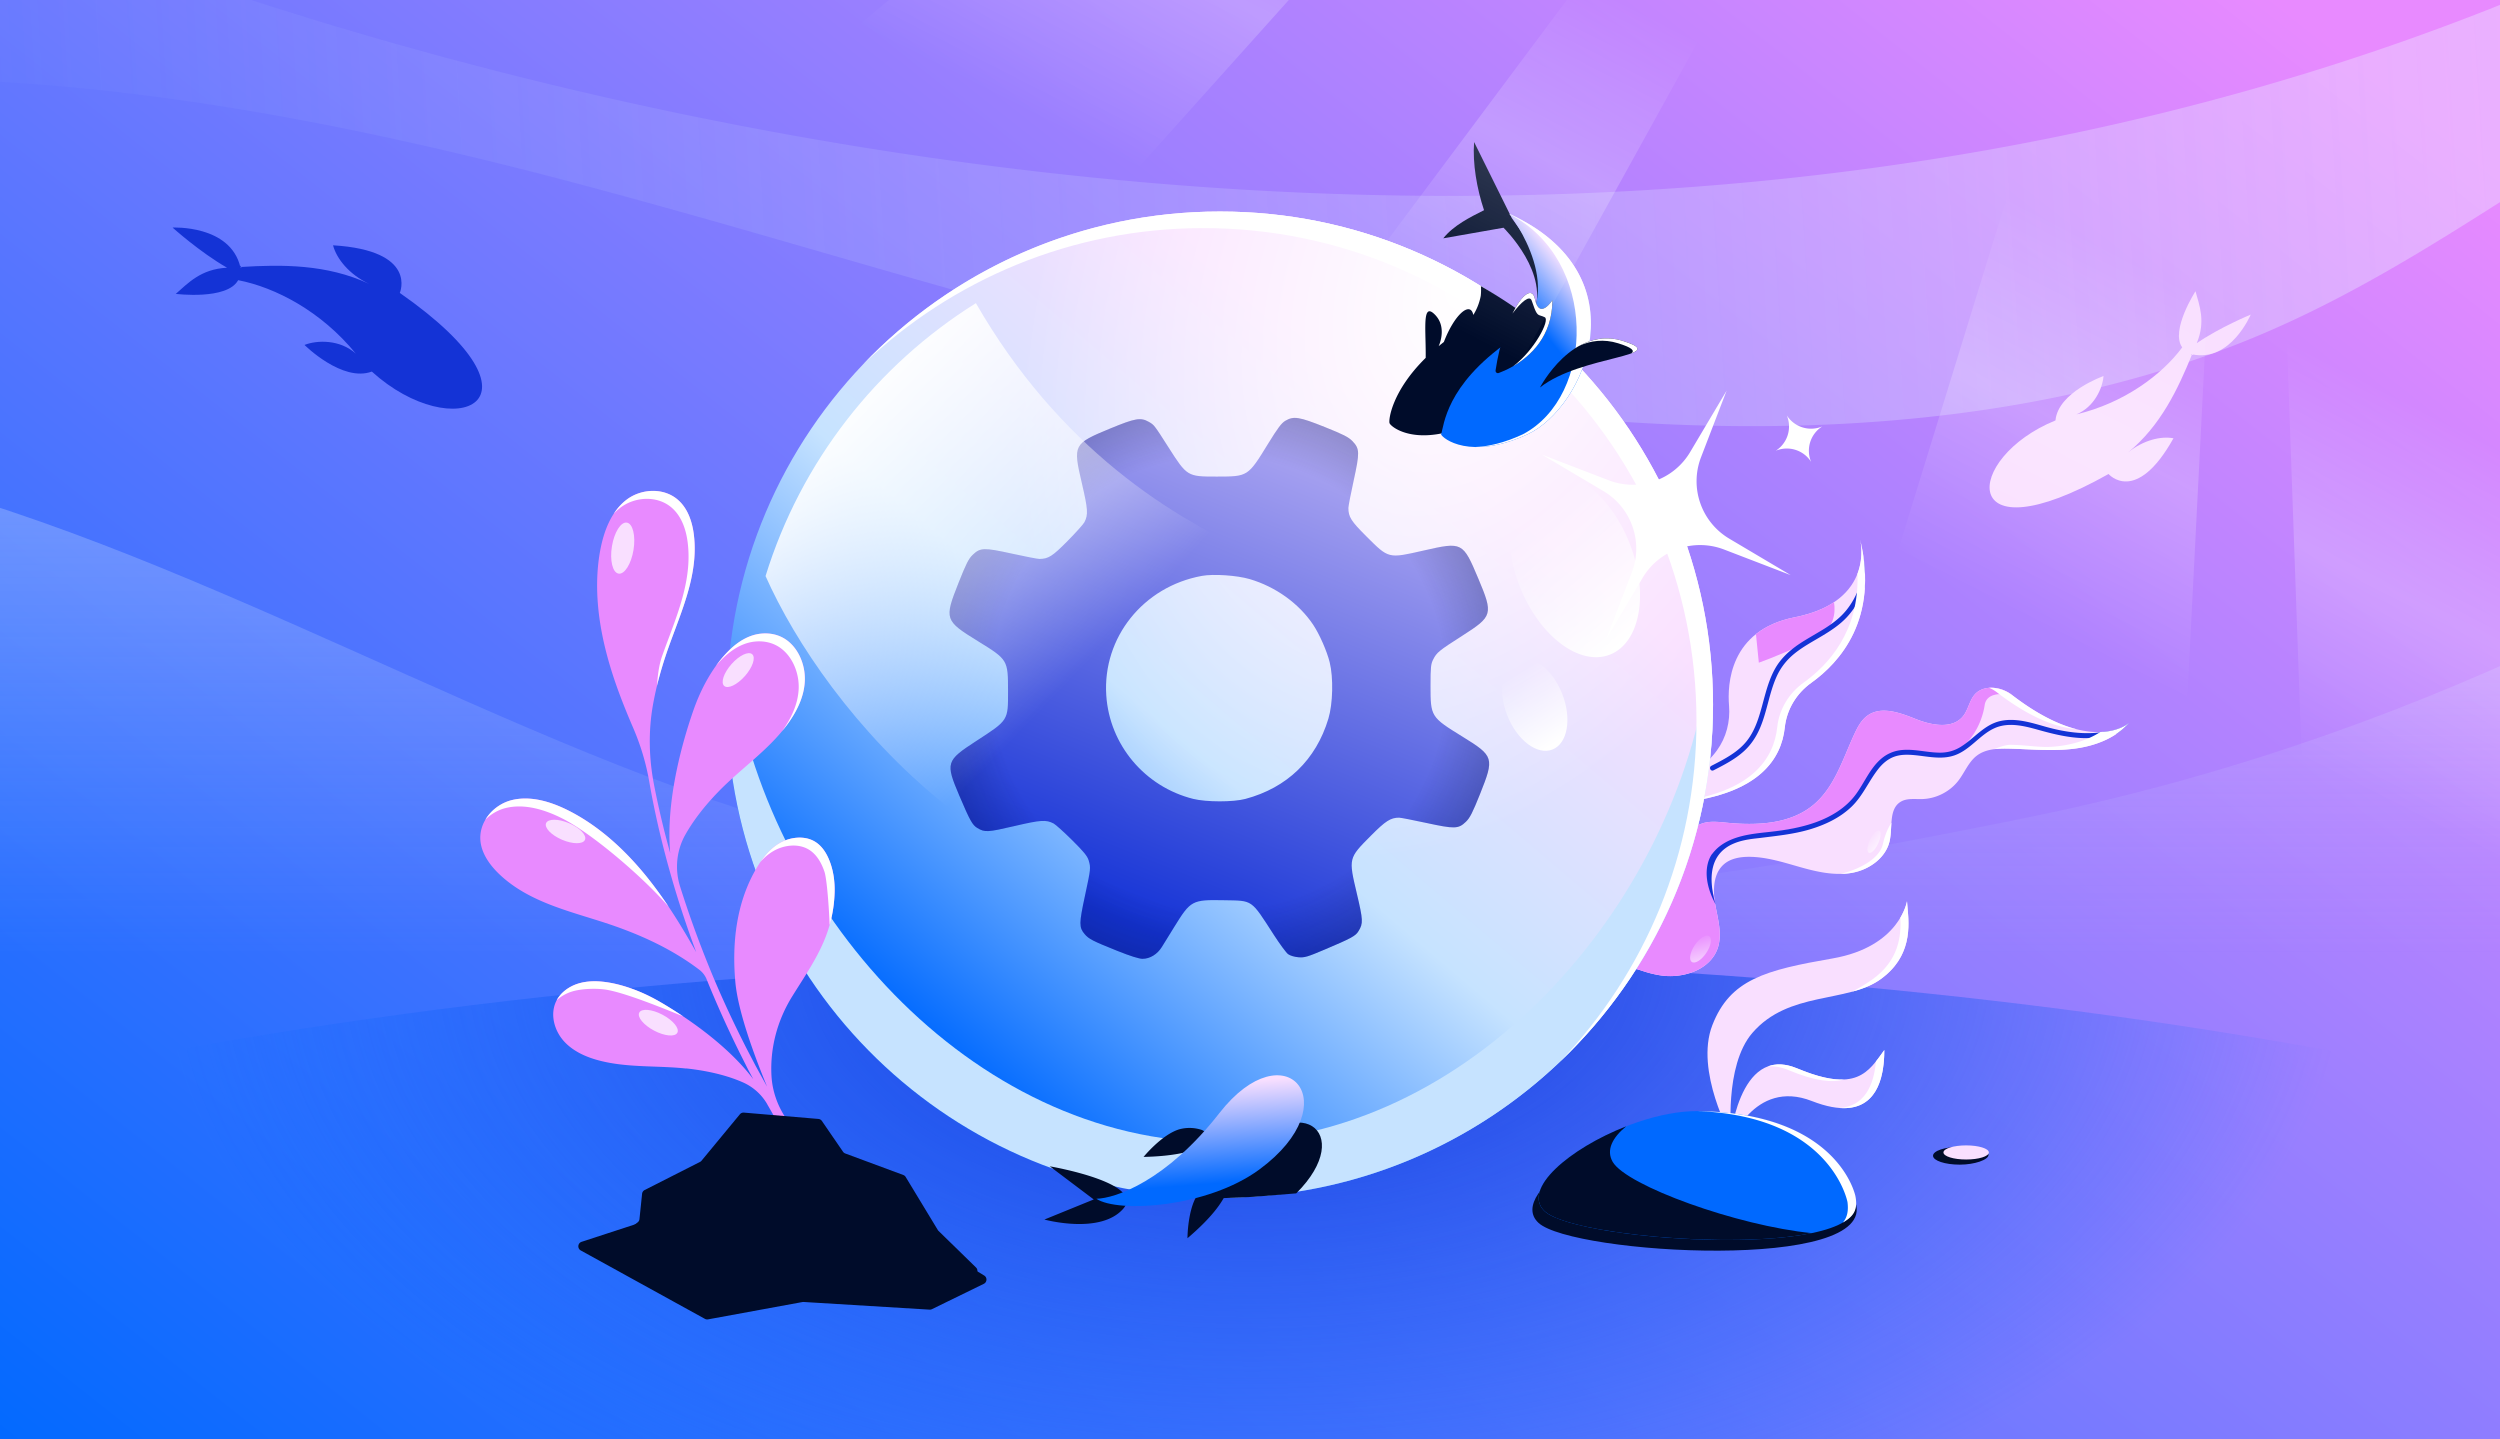<?xml version="1.0" encoding="utf-8"?>
<svg xmlns="http://www.w3.org/2000/svg" fill="none" height="608" width="1056">
  <rect width="100%" height="100%" fill="#333333" stroke="none"/>
  <g clip-path="url(#a)">
    <path d="M0 0h1056v608H0z" fill="url(#b)"/>
    <path d="M1294.34 136.498c-119.68 94.604-266.9 173.743-435.59 208.328-197.418 40.467-346.849 57.428-536.446 0C194.96 306.254 47.83 213.759-84.684 193.521v589.294H1294.34z" fill="url(#c)" opacity=".5"/>
    <path clip-rule="evenodd" d="M1059.2 83.344A9472 9472 0 0 0 1240.58-35H1138.2C613.743 229.926 10.662-35 10.662-35H-125v72.9c122.619-14.856 247.994 7.78 365.049 38.63 36.25 9.555 72.162 19.923 108.069 30.29 80.039 23.109 160.051 46.21 243.717 60.267 121.199 20.363 254.635 20.006 362.577-25.527 38-16.035 71.618-37.106 104.788-58.216" fill="url(#d)" fill-rule="evenodd" opacity=".4"/>
    <ellipse cx="528.5" cy="713.5" fill="url(#e)" rx="938.5" ry="308.5"/>
    <path d="M785.76 228.063s6.623 25.892-27.717 32.688c-27.573 5.458-28.434 28.459-27.696 37.321.556 6.699-1.16 13.431-5.096 18.868-9.424 13.036-27.873 18.371-35.661 21.417-3.19 1.252-6.372 2.549-8.894 4.867-5.102 4.686-14.946 14.903-8.482 28.578 13.35 28.253-5.204 46.036-5.204 46.036l4.413 5.047s27.859-24.578 14.975-51.437 24.139-32.531 24.139-32.531c32.654-3.744 41.955-18.432 43.361-31.652.807-7.596 4.977-14.408 11.187-18.852 12.237-8.748 28.529-27.128 20.681-60.355z" fill="#F9DFFF"/>
    <path d="m741.717 267.846 1.214 12.077c4.715-1.695 16.342-6.285 25.13-11.081 6.547-3.573 7.386-9.798 6.625-14.473-4.038 2.691-9.439 4.957-16.642 6.383-7.048 1.394-12.35 3.936-16.327 7.094" fill="#E88AFF"/>
    <path d="M758.528 273.049c-3.501 2.513-6.573 5.565-8.698 9.338-3.698 6.583-4.749 14.168-7.16 21.233-1.177 3.462-2.72 6.806-5.049 9.647-3.051 3.727-7.284 6.289-11.49 8.532-1.075.575-2.16 1.126-3.246 1.689-1.209.619-.293 2.516.916 1.896 4.424-2.261 8.929-4.582 12.659-7.916 3.13-2.787 5.391-6.23 7.015-10.064 2.972-7.006 3.846-14.711 6.982-21.658 1.696-3.752 4.189-6.93 7.372-9.54 3.607-2.951 7.739-5.151 11.721-7.534 3.835-2.295 7.628-4.778 10.673-8.092a34 34 0 0 0 6.168-9.578 35 35 0 0 0 1.351-3.716c.159-3.833-.038-7.946-.683-12.338a33.2 33.2 0 0 1-1.865 13.335 32.3 32.3 0 0 1-5.327 9.504c-2.621 3.229-5.976 5.735-9.489 7.922-3.948 2.456-8.084 4.617-11.87 7.328z" fill="#1433D6"/>
    <path d="M784.592 242.359c2.899-7.525 1.167-14.296 1.167-14.296l.006-.005c7.848 33.228-8.444 51.608-20.681 60.356-6.21 4.444-10.38 11.255-11.187 18.852-1.406 13.219-10.707 27.908-43.361 31.652 0 0-37.023 5.672-24.139 32.53 12.884 26.859-14.975 51.437-14.975 51.437l-1.509-1.726c5.824-5.883 24.229-27.032 13.296-49.823-12.884-26.859 24.139-32.531 24.139-32.531 32.654-3.744 41.955-18.433 43.361-31.652.807-7.596 4.977-14.408 11.187-18.852 10.339-7.391 23.571-21.656 22.696-45.942" fill="#fff"/>
    <path d="M647.507 402.782c8.009-5.191 18.644-3.631 27.581-.281 8.937 3.351 17.431 8.319 26.893 9.576 9.462 1.258 20.645-2.651 23.633-11.717 1.918-5.842.015-12.146-1.074-18.201-1.09-6.055-.941-13.222 3.76-17.189 2.77-2.334 6.589-3.024 10.214-3.047 7.422-.046 14.615 2.292 21.762 4.312 7.14 2.022 14.622 3.749 21.936 2.459 7.307-1.286 14.427-6.322 16.001-13.575 1.253-5.772-.443-13.321 4.588-16.425 2.673-1.647 6.082-1.069 9.225-1.171 5.857-.189 11.571-3.1 15.16-7.732 2.696-3.476 4.292-7.889 7.781-10.568 3.793-2.914 8.951-3.119 13.73-3 8.927.222 17.895 1.133 26.766.111s17.884-4.256 23.799-10.945c0 0-15.663 14.143-49.478-11.879-4.189-3.225-10.917-4.341-14.922-.887-2.882 2.492-3.258 6.868-5.632 9.853-4.455 5.596-13.27 3.936-19.909 1.283-6.64-2.653-14.613-5.658-20.445-1.528-2.552 1.809-4.117 4.686-5.445 7.525-4.99 10.638-8.416 22.72-17.455 30.227-9.866 8.204-23.932 8.8-36.7 7.52-3.616-.357-7.395-.822-10.776.515-6.318 2.499-8.755 10.099-9.63 16.83-.883 6.733-1.235 14.145-5.809 19.168-3.701 4.055-9.461 5.606-14.948 5.87-5.488.264-10.982-.562-16.465-.343a43.8 43.8 0 0 0-18.543 4.965l-7.206 4.95 1.629 3.314z" fill="#F9DFFF"/>
    <path d="m647.525 402.77-.02.012.021-.01zm76.586-23.712a37 37 0 0 0 .426 3.101c.186 1.03.394 2.066.604 3.107 1.022 5.078 2.063 10.245.471 15.094-2.988 9.067-14.171 12.975-23.633 11.718-6.579-.874-12.691-3.543-18.808-6.214-2.681-1.171-5.362-2.341-8.085-3.362-8.93-3.348-19.555-4.908-27.561.268l-1.628-3.312 7.205-4.95a43.8 43.8 0 0 1 18.544-4.964c2.684-.108 5.371.035 8.058.178 2.802.15 5.605.299 8.406.164 5.488-.264 11.248-1.814 14.949-5.87 4.028-4.422 4.782-10.698 5.507-16.732q.145-1.228.301-2.436c.876-6.73 3.313-14.33 9.631-16.829 3.214-1.272 6.79-.914 10.242-.569l.534.053c12.768 1.28 26.834.684 36.7-7.519 7.018-5.829 10.652-14.416 14.262-22.943 1.04-2.456 2.077-4.907 3.193-7.285 1.328-2.838 2.893-5.716 5.445-7.525 5.832-4.13 13.805-1.125 20.444 1.528 6.64 2.653 15.455 4.313 19.91-1.282 1.043-1.312 1.7-2.891 2.354-4.462.834-2.005 1.662-3.994 3.277-5.392 4.006-3.453 10.734-2.338 14.923.887l.374.287c-5.293-1.249-11.085-.904-11.836 4.059-1.627 10.762-9.44 21.297-18.529 21.016-1.805-.055-3.739-.282-5.737-.516-8.061-.946-17.17-2.014-23.101 7.533l-.597.961c-7.055 11.372-11.692 18.845-26.461 22.031-3.119.673-6.613 1.249-10.213 1.842-13.925 2.293-29.443 4.85-31.014 14.31-.751 4.52.067 9.522 1.443 14.025" fill="#E88AFF"/>
    <path d="M723.172 360.731c-.817 1.084-5.449 8.208 1.429 21.156-7.336-26.434 12.186-27.097 18.853-27.931 7.034-.888 14.028-1.559 20.857-3.575 6.499-1.922 12.848-4.88 17.78-9.626 4.736-4.556 7.179-10.631 11.158-15.754 1.832-2.368 4.125-4.409 6.996-5.41 2.645-.924 5.509-.88 8.258-.635 5.62.507 11.434 2.021 16.96.15 6.652-2.254 10.663-8.613 16.943-11.486 5.915-2.71 12.623-.996 18.573.672 6.498 1.827 12.99 3.416 19.787 3.508 4.554.058 9.2-.492 13.514-1.998 1.821-1.262 3.503-2.72 4.981-4.403 0 0-3.513 3.169-10.801 3.746-8.062 1.384-16.841-.029-24.515-2.199-6.049-1.714-12.525-3.773-18.856-2.411-6.972 1.497-11.131 7.4-16.925 10.964-2.622 1.613-5.475 2.409-8.549 2.426-2.888.011-5.753-.451-8.608-.806-2.811-.352-5.66-.607-8.479-.212a15.4 15.4 0 0 0-7.805 3.503c-4.849 4.082-7.19 10.26-10.908 15.255-4.15 5.573-10.202 9.239-16.642 11.593-6.657 2.436-13.716 3.497-20.728 4.255-6.793.734-14.175 1.554-19.824 5.781-1.312.978-2.447 2.159-3.429 3.461z" fill="#1433D6"/>
    <path d="M840.207 290.538a14.4 14.4 0 0 1 3.243 1.867c14.413 11.091 25.529 14.885 33.539 15.588-7.225-1.849-16.265-6.064-27.205-14.483-2.626-2.023-6.251-3.215-9.577-2.972m46.953 18.671c-5.298 3.434-11.701 5.29-18.031 6.02-4.43.51-7.481.24-11.261-.093-2.352-.208-4.987-.441-8.411-.526-1.846-.046-4.445.693-7.045 1.835 2.072-.264 4.214-.274 6.285-.222 2.345.058 4.693.164 7.041.27 6.591.297 13.184.595 19.725-.159 8.871-1.022 17.884-4.256 23.799-10.945 0 0-3.93 3.548-12.102 3.82m-88.22 38.271c-1.777 2.822-2.924 5.951-3.575 8.952-1.441 6.636-10.753 11.02-17.923 12.703a30 30 0 0 0 4.77-.441c7.307-1.286 14.427-6.322 16.002-13.575.38-1.755.489-3.674.596-5.583.039-.69.078-1.378.13-2.056" fill="#fff"/>
    <path d="M789.399 360.228c.951.445 2.702-1.292 3.912-3.88s1.419-5.045.469-5.489c-.951-.445-2.702 1.293-3.912 3.88s-1.419 5.045-.469 5.489" fill="url(#f)"/>
    <path d="M714.64 406.342c1.346.903 4.072-.805 6.088-3.814s2.56-6.179 1.213-7.082-4.072.806-6.088 3.815-2.56 6.179-1.213 7.081" fill="url(#g)"/>
    <path d="M515.311 505.911c115.029 0 208.279-93.251 208.279-208.281S630.34 89.35 515.311 89.35c-115.03 0-208.28 93.25-208.28 208.28s93.25 208.281 208.28 208.281" fill="url(#h)"/>
    <path d="M515.311 505.911c115.029 0 208.279-93.251 208.279-208.281S630.34 89.35 515.311 89.35c-115.03 0-208.28 93.25-208.28 208.28s93.25 208.281 208.28 208.281" fill="url(#i)"/>
    <path d="M307.176 304.336c3.567 111.953 95.327 201.573 208.136 201.573s204.569-89.62 208.137-201.573c-.214-7.849-.714-15.555-1.713-23.119-13.628 101.822-100.893 201.269-206.424 201.269S322.588 383.039 308.96 281.217c-.999 7.564-1.57 15.341-1.784 23.119" fill="#C6E3FF"/>
    <path d="M364.578 153.895c37.379-35.653 88-57.545 143.734-57.545 115.03 0 208.279 93.25 208.279 208.281 0 55.734-21.891 106.356-57.545 143.735 39.767-37.931 64.545-91.44 64.545-150.735 0-115.031-93.249-208.28-208.279-208.28-59.295 0-112.803 24.777-150.734 64.544" fill="#fff"/>
    <path d="M680.063 276.508c12.843-5.066 16.554-26.115 8.277-47.022-8.206-20.978-25.331-33.821-38.103-28.755s-16.554 26.115-8.277 47.022c8.206 20.977 25.331 33.821 38.103 28.755" fill="url(#j)"/>
    <path clip-rule="evenodd" d="M542.961 177.718c-1.645.955-3.218 3.046-7.364 9.785-8.499 13.817-8.447 13.784-21.548 13.802-12.53.017-12.61-.032-20.514-12.408-6.037-9.453-6.001-9.406-8.318-10.726-3.402-1.939-5.671-1.542-16.33 2.86-15.479 6.393-15.693 6.802-11.948 22.91 2.619 11.26 2.765 13.448 1.114 16.647-.423.821-3.618 4.379-7.1 7.908-6.393 6.478-8.132 7.585-11.926 7.593-.758.001-5.958-1.003-11.556-2.232-11.865-2.605-13.409-2.558-16.601.504-1.714 1.645-2.79 3.774-5.969 11.811-6.099 15.418-5.922 15.947 8.239 24.695 12.562 7.76 12.638 7.886 12.656 20.892.017 12.718.259 12.337-13.544 21.315-12.646 8.226-12.927 9.138-7.054 22.955 4.508 10.605 5.544 12.466 7.646 13.729 3.126 1.879 4.285 1.819 15.581-.809 11.241-2.615 13.418-2.76 16.618-1.102.822.426 4.334 3.586 7.805 7.022 4.865 4.816 6.466 6.769 6.986 8.52.95 3.206.925 3.449-1.582 15.161-2.466 11.519-2.48 13.174-.132 15.97 1.765 2.103 3.414 2.951 13.888 7.142 5.449 2.181 9.125 3.338 10.601 3.338 3.107 0 6.241-1.906 8.12-4.938l5.317-8.586c6.913-11.165 7.481-11.468 21.001-11.215 12.32.231 11.217-.536 21.02 14.62 2.519 3.896 5.229 7.563 6.02 8.15.831.616 2.665 1.169 4.338 1.308 2.596.216 3.753-.121 11.054-3.214 11.419-4.837 13.117-5.763 14.373-7.835 1.994-3.291 1.937-4.546-.728-15.895-3.513-14.965-3.545-14.835 5.952-24.397 6.201-6.244 8.341-7.613 11.899-7.613.651 0 5.827 1.003 11.503 2.229 12.017 2.596 13.546 2.55 16.717-.498 1.695-1.63 2.815-3.829 5.969-11.719 6.109-15.282 5.885-16.021-7.385-24.22-13.436-8.303-13.518-8.434-13.518-21.547 0-7.783.135-9.137 1.102-11.036 1.53-3.005 2.387-3.706 12.27-10.032 12.94-8.284 13.158-9.064 6.795-24.19-6.5-15.448-6.699-15.55-23.023-11.845-15.134 3.435-14.714 3.54-24.335-6.058-6.387-6.371-7.497-8.132-7.505-11.905-.001-.759 1.001-5.97 2.227-11.581 2.599-11.891 2.552-13.44-.503-16.632-1.631-1.704-3.806-2.813-11.731-5.983-10.823-4.328-13.086-4.69-16.597-2.65m-35.274 65.538c-24.781 4.519-42.001 26.035-40.395 50.474 1.373 20.89 16.247 38.598 36.727 43.722 5.511 1.379 16.899 1.386 22.031.014 17.61-4.709 29.814-16.5 35.053-33.868 1.918-6.361 2.169-17.374.543-23.899-1.172-4.703-4.338-11.887-6.975-15.827-5.996-8.958-15.844-16.034-26.805-19.26-5.357-1.577-15.303-2.245-20.179-1.356" fill="url(#k)" fill-rule="evenodd"/>
    <path clip-rule="evenodd" d="M542.961 177.718c-1.645.955-3.218 3.046-7.364 9.785-8.499 13.817-8.447 13.784-21.548 13.802-12.53.017-12.61-.032-20.514-12.408-6.037-9.453-6.001-9.406-8.318-10.726-3.402-1.939-5.671-1.542-16.33 2.86-15.479 6.393-15.693 6.802-11.948 22.91 2.619 11.26 2.765 13.448 1.114 16.647-.423.821-3.618 4.379-7.1 7.908-6.393 6.478-8.132 7.585-11.926 7.593-.758.001-5.958-1.003-11.556-2.232-11.865-2.605-13.409-2.558-16.601.504-1.714 1.645-2.79 3.774-5.969 11.811-6.099 15.418-5.922 15.947 8.239 24.695 12.562 7.76 12.638 7.886 12.656 20.892.017 12.718.259 12.337-13.544 21.315-12.646 8.226-12.927 9.138-7.054 22.955 4.508 10.605 5.544 12.466 7.646 13.729 3.126 1.879 4.285 1.819 15.581-.809 11.241-2.615 13.418-2.76 16.618-1.102.822.426 4.334 3.586 7.805 7.022 4.865 4.816 6.466 6.769 6.986 8.52.95 3.206.925 3.449-1.582 15.161-2.466 11.519-2.48 13.174-.132 15.97 1.765 2.103 3.414 2.951 13.888 7.142 5.449 2.181 9.125 3.338 10.601 3.338 3.107 0 6.241-1.906 8.12-4.938l5.317-8.586c6.913-11.165 7.481-11.468 21.001-11.215 12.32.231 11.217-.536 21.02 14.62 2.519 3.896 5.229 7.563 6.02 8.15.831.616 2.665 1.169 4.338 1.308 2.596.216 3.753-.121 11.054-3.214 11.419-4.837 13.117-5.763 14.373-7.835 1.994-3.291 1.937-4.546-.728-15.895-3.513-14.965-3.545-14.835 5.952-24.397 6.201-6.244 8.341-7.613 11.899-7.613.651 0 5.827 1.003 11.503 2.229 12.017 2.596 13.546 2.55 16.717-.498 1.695-1.63 2.815-3.829 5.969-11.719 6.109-15.282 5.885-16.021-7.385-24.22-13.436-8.303-13.518-8.434-13.518-21.547 0-7.783.135-9.137 1.102-11.036 1.53-3.005 2.387-3.706 12.27-10.032 12.94-8.284 13.158-9.064 6.795-24.19-6.5-15.448-6.699-15.55-23.023-11.845-15.134 3.435-14.714 3.54-24.335-6.058-6.387-6.371-7.497-8.132-7.505-11.905-.001-.759 1.001-5.97 2.227-11.581 2.599-11.891 2.552-13.44-.503-16.632-1.631-1.704-3.806-2.813-11.731-5.983-10.823-4.328-13.086-4.69-16.597-2.65m-35.274 65.538c-24.781 4.519-42.001 26.035-40.395 50.474 1.373 20.89 16.247 38.598 36.727 43.722 5.511 1.379 16.899 1.386 22.031.014 17.61-4.709 29.814-16.5 35.053-33.868 1.918-6.361 2.169-17.374.543-23.899-1.172-4.703-4.338-11.887-6.975-15.827-5.996-8.958-15.844-16.034-26.805-19.26-5.357-1.577-15.303-2.245-20.179-1.356" fill="url(#l)" fill-rule="evenodd"/>
    <path d="M655.73 316.609c6.421-2.497 8.277-13.058 4.138-23.547s-12.629-16.91-19.051-14.413-8.277 13.058-4.139 23.547c4.139 10.488 12.63 16.91 19.052 14.413" fill="url(#m)"/>
    <path d="M412.273 128.021c-42.027 26.259-73.993 67.001-88.906 115.308 24.76 55.655 101.107 151.625 228.9 151.625l52.159-142.35s-122.727-3.567-192.224-124.583z" fill="url(#n)"/>
    <path d="M289.83 451.353c-11.76-1.272-23.809-.335-35.329-3.041-5.983-1.396-11.963-3.823-16.144-8.329s-6.125-11.459-3.451-17.005c1.794-3.684 5.391-6.284 9.29-7.502s8.123-1.176 12.164-.575c3.694.546 7.307 1.561 10.823 2.834 4.183 1.51 8.183 3.461 12.021 5.706 8.94 5.239 27.609 17.276 38.983 32.398l-2.146-3.992-3.771-7.505c-4.956-10.044-9.553-20.225-13.754-30.598a9.6 9.6 0 0 0-3.183-4.162c-11.884-9.014-25.613-15.149-39.534-19.716-15.678-5.132-32.594-8.91-44.87-20.584-3.893-3.72-7.321-8.436-7.952-13.712-1.006-8.371 5.549-15.755 13.329-17.635 7.779-1.881 16.24.619 23.738 4.397 13.543 6.817 25.069 17.67 34.586 29.849 7.351 9.389 13.585 19.606 19.445 30.011a449 449 0 0 1-6.881-19.9 424 424 0 0 1-8.879-32.114c-1.517-6.576-2.889-13.154-4.035-19.798-1.356-7.923-3.686-15.668-6.885-23.062-4.211-9.773-8.064-19.683-10.821-29.889-4.036-14.837-5.763-30.409-3.014-45.099 1.532-8.117 4.669-16.241 10.939-21.128s16.247-5.493 22.384.404c3.893 3.72 5.625 9.25 6.237 14.554 1.95 16.657-5.356 32.11-10.772 47.409-2.796 7.893-5.11 16.058-6.577 24.402-1.91 10.895-1.661 22.064.378 32.929 1.202 6.298 2.616 12.581 4.147 18.843a428 428 0 0 0 2.801 10.582c-2.05-22.701 5.672-48.44 9.692-59.984 1.644-4.758 3.678-9.349 6.148-13.659 2.092-3.619 4.46-7.048 7.251-10.124 3.051-3.363 6.63-6.319 10.872-7.887s9.245-1.598 13.459.602c6.335 3.32 9.741 11.18 9.44 18.304-.304 7.101-3.686 13.496-7.787 18.968-7.924 10.51-18.951 17.947-28.145 27.276-7.009 7.131-11.569 13.502-14.52 18.716-3.765 6.657-4.537 14.61-2.242 21.906a405 405 0 0 0 2.313 7.125c3.505 10.501 7.415 20.856 11.688 31.097 4.292 10.213 9.011 20.276 14.057 30.159l3.842 7.372 4.02 7.291c.26.504.544 1.003.827 1.503-5.392-13.079-12.333-31.866-13.412-44.297-1.462-16.483.42-33.675 9.127-48.282 2.404-4.011 5.426-7.92 9.701-10.357 4.274-2.436 10.037-3.157 14.35-.807 3.726 2.025 5.808 5.933 7.04 9.518 1.329 3.854 1.805 7.888 1.726 11.905a56.2 56.2 0 0 1-3.742 18.946c-3.341 8.712-8.79 16.636-13.812 24.673-.057.082-.09.16-.147.243-6.568 10.453-9.626 22.276-8.965 33.994.358 6.141 2.375 12.05 5.694 17.217l.013.069 4.454 7.045c1.483 2.34 3.051 4.617 4.58 6.949l2.312 3.458c.762 1.155 1.59 2.273 2.395 3.396l4.814 6.786c13.123 17.869 25.203 35.256 18.553 30.894 0 0-17.511-13.83-28.646-14.306-1.326-.045-2.547-.037-3.654.07-9.035.912-17.978 2.982-27.137 2.431-4.748-.28-9.696-1.386-13.666-4.349-3.974-2.987-6.704-8.214-5.699-12.927.671-3.143 2.889-5.682 5.609-7.187s5.882-2.036 9.055-2.114c2.886-.074 5.793.233 8.665.737 3.421.619 6.789 1.608 10.084 2.849 6.695 2.536 19.814 8.088 30.593 16.298a361 361 0 0 1-7.243-9.84l-4.77-6.938c-.786-1.15-1.618-2.292-2.362-3.474l-2.277-3.537c-1.511-2.359-3.064-4.686-4.532-7.077l-4.359-7.182c-1.492-2.386-2.807-4.853-4.233-7.276l-.009-.046a22.2 22.2 0 0 0-10.119-9.194c-5.196-2.331-12.975-4.764-24.148-5.976z" fill="#E88AFF"/>
    <path d="M235.125 422.549c1.857-3.457 5.324-5.902 9.07-7.072 3.899-1.218 8.123-1.177 12.164-.575 3.694.545 7.307 1.56 10.823 2.833 4.183 1.511 8.183 3.462 12.021 5.706a185 185 0 0 1 9.396 5.899c-8.155-3.332-24.818-10.141-32.853-11.338-4.041-.601-10.249-.389-14.148.828-2.385.745-4.658 2.007-6.473 3.719m100.303 78.21c-9.097-1.862-22.44-4.282-24.805-4.71-2.872-.504-5.78-.811-8.666-.737-3.173.078-6.335.609-9.055 2.114-.791.438-1.539.963-2.22 1.565 1.037-2.096 2.787-3.795 4.817-4.918 2.72-1.505 5.882-2.037 9.055-2.115 2.886-.073 5.793.233 8.666.737 3.42.62 6.788 1.608 10.083 2.85a151 151 0 0 1 12.125 5.214m15.007-110.054c-.233-6.641-1.119-19.41-2.215-22.587-1.232-3.584-3.314-7.492-7.04-9.518-4.312-2.349-10.076-1.628-14.35.808-2.154 1.228-3.99 2.83-5.589 4.631 2.142-3.137 4.762-6.033 8.186-7.984 4.274-2.437 10.038-3.157 14.35-.808 3.726 2.025 5.808 5.933 7.04 9.518 1.329 3.854 1.805 7.889 1.726 11.905a56 56 0 0 1-2.108 14.035m-20.116-81.822c3.759-5.243 6.757-11.286 7.042-17.952.301-7.125-3.104-14.984-9.44-18.304-4.213-2.2-9.216-2.17-13.458-.602s-7.822 4.524-10.873 7.887a48 48 0 0 0-1.186 1.358 52 52 0 0 1 3.783-4.711c3.051-3.363 6.631-6.32 10.872-7.887 4.242-1.568 9.246-1.598 13.459.601 6.336 3.321 9.741 11.18 9.44 18.304-.304 7.102-3.686 13.496-7.787 18.969q-.9 1.193-1.852 2.337m-52.803-19.233c1.325-5.463 2.972-10.831 4.831-16.08.86-2.429 1.767-4.861 2.677-7.302 4.825-12.934 9.735-26.094 8.095-40.108-.612-5.303-2.344-10.833-6.237-14.553-6.137-5.897-16.114-5.292-22.384-.404-2.08 1.621-3.815 3.598-5.261 5.813a22 22 0 0 1 2.664-2.46c6.27-4.887 16.247-5.493 22.384.404 3.893 3.72 5.625 9.25 6.237 14.554 1.64 14.013-3.269 27.174-8.094 40.108a461 461 0 0 0-2.678 7.301c-1.461 4.125-1.92 8.397-2.234 12.727m4.936 93.387c-10.612-12.366-32.388-31-45.005-37.351-7.499-3.779-15.96-6.278-23.739-4.397-3.267.789-6.318 2.55-8.684 4.946 2.422-4.089 6.633-7.176 11.281-8.3 7.779-1.88 16.24.619 23.738 4.397 13.543 6.817 25.069 17.67 34.586 29.85a176 176 0 0 1 7.823 10.855" fill="#fff"/>
    <path d="M267.597 232.266c.967-5.95-.292-11.104-2.81-11.513s-5.344 4.081-6.31 10.031c-.967 5.949.291 11.104 2.81 11.513 2.518.41 5.343-4.082 6.31-10.031m47.064 53.292c3.265-3.699 4.638-7.821 3.067-9.208s-5.492.486-8.757 4.185-4.639 7.822-3.067 9.209c1.571 1.387 5.492-.487 8.757-4.186m-67.566 69.174c.825-1.927-2.184-5.063-6.719-7.005s-8.882-1.954-9.707-.027c-.825 1.926 2.184 5.062 6.719 7.004s8.882 1.955 9.707.028m39.016 81.499c.98-1.853-1.827-5.259-6.27-7.608s-8.837-2.751-9.817-.899c-.98 1.853 1.827 5.26 6.269 7.609 4.443 2.348 8.838 2.75 9.818.898m30.526 62.918c.113-1.545-3.11-3.04-7.2-3.34-4.09-.301-7.497.708-7.611 2.253s3.111 3.042 7.2 3.342 7.497-.71 7.611-2.255" fill="#F9DFFF"/>
    <path clip-rule="evenodd" d="M647.271 135.261a49.5 49.5 0 0 1-1.278 10.012c2.367-.246 4.873-.039 7.5.775 9.934 3.079 4.884 4.552-4.363 7.251h-.001c-2.001.584-4.198 1.225-6.483 1.953-4.867 10.967-12.907 19.779-20.881 23.475-23.035 10.679-34.262 1.678-34.827 0-.458-1.361.932-13.445 15.27-27.561.037-2.598-.025-5.222-.084-7.67-.196-8.274-.345-14.538 3.546-11.011 5.493 4.98 2.68 12.256 2.026 13.735a95 95 0 0 1 2.19-1.76c4.372-11.43 10.924-17.198 12.348-11.805q.05.189.104.366a23.5 23.5 0 0 0 3.133-8.049c.156-1.372.167-2.744.059-4.102a209 209 0 0 1 21.741 14.391" fill="#000C2A" fill-rule="evenodd"/>
    <path d="M630.357 149.624c-1.246 5.204-6.116 12.453-6.116 12.453 1.792-13.244-2.321-32.984 4.121-27.144 6.441 5.84 1.995 14.691 1.995 14.691m8.212-57.512L622.662 60c-.691 9.015 1.151 19.691 4.194 28.788-5.757 2.896-12.864 6.383-17.223 11.878l25.449-4.475s20.306 19.741 12.338 37.014c.575 21.517 12.37-11.038 12.37-11.038z" fill="#000C2A"/>
    <path d="M637.582 90.335s27.11 34.76 0 53.629c-27.111 18.868-27.585 35.922-28.871 39.481.592 1.76 12.371 11.203 36.537 0s48.907-67.184-7.666-93.11" fill="url(#o)"/>
    <path d="M622.895 188.824c5.391-.156 12.16-1.581 20.352-5.379 30.67-16.138 31.723-73.741-5.502-92.895l-.164-.215c56.574 25.926 31.832 81.907 7.666 93.11-9.239 4.283-16.668 5.548-22.352 5.379" fill="#fff"/>
    <path d="M633.055 157.557c-.73.268-1.438-.341-1.325-1.111 3.505-23.748 14.772-39.012 16.627-30.138 1.896 9.076 7.387.469 7.387.469 0 20.843-17.341 28.817-22.689 30.78" fill="#000C2A"/>
    <path d="M638.836 132.462c3.809-4.998 7.321-7.99 8.164-5.462 1.928 5.784 2.37 5.918 3.847 6.365.438.132.968.292 1.654.635 2.318 1.159-4.325 13.916-13.233 20.613 7.091-4.135 16.475-12.503 16.475-27.835 0 0-5.491 8.606-7.387-.47-1.089-5.208-5.419-2.102-9.52 6.154" fill="#fff"/>
    <path d="M685.501 144c21.294 6.644-17.862 5.978-35.016 19.684 0 0 13.722-26.328 35.016-19.684" fill="#000C2A"/>
    <path d="M689.101 149.248c3.9-1.474 3.903-2.907-3.601-5.248-6.995-2.183-13.173-.807-18.316 2.024 4.718-2.122 10.205-2.931 16.316-1.024 5.815 1.814 7.122 3.083 5.601 4.248" fill="#fff"/>
    <path d="m512.516 506.262 16.699-.701 18.31-1.48c26.059-25.988.289-45.522-25.408-12.585-.201.257-7.208 2.034-9.601 14.766" fill="#000C2A"/>
    <path d="M518.046 503.693c-1.751 4.202-6.133 10.548-16.458 19.338 0 0 0-12.046 4.276-18.476a16.43 16.43 0 0 1 7.16-5.732 3.75 3.75 0 0 1 4.166.726 3.77 3.77 0 0 1 .856 4.144m-10.035-19.595c-4.022 2.148-11.417 4.295-24.974 4.584 0 0 7.614-9.342 14.985-11.63a16.4 16.4 0 0 1 9.17.09 3.758 3.758 0 0 1 2.376 5.377 3.77 3.77 0 0 1-1.557 1.579m-33.595 26.517c-9.696 10.985-33.263 4.521-33.263 4.521l20.841-8.488-18.571-14.002s40.689 6.984 30.993 17.969" fill="#000C2A"/>
    <path d="M515.038 470.207c-22.332 28.624-43.946 36.024-51.962 36.145 9.176 6.138 46.951 3.75 68.814-12.309 38.325-28.151 11.064-59.617-16.852-23.836" fill="url(#p)"/>
    <path d="M101.522 112.787c1.198 1.662-.477-1.992 0 0 17.389-1.08 36.51-1.276 54.426 7.136-8.499-3.991-13.793-10.675-15.271-16.311 36.035 2.201 28.203 20.115 28.203 20.115 66.878 46.698 22.676 64.51-11.819 33.224-12.496 4.643-28.438-11.25-28.438-11.25 5.246-2.091 15.001-2.365 21.681 3.69-14.633-17.969-34.079-28.026-49.709-31.044-4.634 8.514-26.35 5.787-26.35 5.787 5.147-4.466 10.54-10.484 21.654-11.057-11.481-6.565-23.002-16.95-23.002-16.95s24.332-1.255 28.625 16.66" fill="#1433D6"/>
    <path d="M925.93 149.669c-1.822.325 1.809.392 0 0-5.93 14.579-13.257 30.221-27.12 41.512 6.577-5.356 14.091-7.048 19.257-6.044-15.902 28.472-27.418 15.082-27.418 15.082-64.202 36.157-61.393-6.8-22.418-22.631 1.113-11.99 20.293-18.745 20.293-18.745-.351 5.089-3.948 13.138-11.493 16.205 20.358-4.876 36.159-16.768 44.736-28.31-5.117-7.106 5.607-23.716 5.607-23.716 1.62 5.938 4.407 12.685.522 21.957 9.84-6.776 22.806-12.088 22.806-12.088s-8.507 20.299-24.772 16.778" fill="#F9DFFF"/>
    <path d="M380.568 502.147a2 2 0 0 0-1.016-.838l-26.311-9.746a2 2 0 0 1-.954-.743l-9.088-13.23a2 2 0 0 0-2.639-.605l-26.792 15.275a2 2 0 0 1-.284.134l-39.282 14.818a2 2 0 0 0-1.088 2.757l1.366 2.763a2 2 0 0 1-1.173 2.787l-27.638 9.024c-1.663.543-1.877 2.809-.345 3.653l52.429 28.888a2 2 0 0 0 1.326.216l39.873-7.317q.24-.044.483-.029l53.212 3.239a2 2 0 0 0 1-.2l21.914-10.705c1.422-.695 1.512-2.687.16-3.507l-20.045-12.157a2 2 0 0 1-.673-.673z" fill="#000C2A"/>
    <path d="M382.559 497.151a2 2 0 0 0-1.015-.838l-24.509-9.088a2 2 0 0 1-.953-.744l-8.908-12.98a2 2 0 0 0-1.48-.861l-31.466-2.674a2 2 0 0 0-1.711.719l-16.191 19.596a2 2 0 0 1-.636.509l-23.387 11.878a2 2 0 0 0-1.083 1.577l-1.111 10.707a2 2 0 0 1-.771 1.38l-7.368 5.662a2 2 0 0 0 .269 3.345l42.869 23.149a2 2 0 0 0 1.312.208l37.21-6.833q.24-.044.483-.029l49.794 3.036c.272.017.544-.022.8-.114l16.83-6.065c1.389-.501 1.776-2.282.719-3.313l-15.809-15.427a2 2 0 0 1-.314-.395z" fill="#000C2A"/>
    <path d="M1260.15 760.478 973.307-58.197l-14.712-6.41 25.002 705.736z" fill="url(#q)"/>
    <path d="m908.22 604.716 34.177-673.53-42.116-18.351-187.385 607.932z" fill="url(#r)"/>
    <path d="M702.46-176.211 255.019 322.587 81 247.847 624.913-210z" fill="url(#s)"/>
    <path d="m492.163 424.588 308.532-557.996-29.674-12.929-389.726 522.231z" fill="url(#t)"/>
    <path d="M805.515 380.66s-2.952 19.23-31.44 24.185-43.299 8.867-50.788 28.215c-7.49 19.348 8.048 47.174 8.048 47.174s-3.176-29.988 8.881-43.949c15.317-17.736 39.904-12.508 54.013-22.573 15.139-10.799 11.704-25.959 11.286-33.052" fill="#F9DFFF"/>
    <path d="M782.18 418.941c2.828-1.444 5.709-3.094 8.702-5.229 11.197-7.986 12.233-18.359 11.845-26.089 2.327-3.949 2.79-6.963 2.79-6.963.046.784.129 1.668.22 2.633.73 7.761 1.957 20.815-11.507 30.419-3.478 2.482-7.594 4.034-12.05 5.229" fill="#fff"/>
    <path d="M730.543 483.279s10.219-27.801 34.772-18.204 30.621-5.412 30.621-21.534c-6.765 9.396-11.787 18.202-36.899 7.722-25.111-10.48-28.494 32-28.494 32z" fill="#F9DFFF"/>
    <path d="M777.133 468.024c14.775 1.05 18.804-11.346 18.804-24.483l-.756 1.055c-.929 1.299-1.839 2.573-2.791 3.771-.877 10.155-4.834 18.843-15.257 19.657m1.914-12.048c-4.814.277-11.166-1.022-20.01-4.713-4.907-2.048-8.984-2.073-12.369-.789 2.642-.253 5.634.213 9.021 1.626 11.063 4.617 18.227 5.329 23.358 3.876" fill="#fff"/>
    <path d="M827.823 491.949c6.249 0 12.122-2.047 12.122-4.127 0-2.081-5.873-3.406-12.122-3.406s-11.315 1.686-11.315 3.767 5.066 3.766 11.315 3.766" fill="#000C2A"/>
    <path d="M830.503 489.778c5.298 0 9.592-1.336 9.592-2.984s-4.294-2.983-9.592-2.983-9.593 1.335-9.593 2.983 4.295 2.984 9.593 2.984" fill="#F9DFFF"/>
    <path d="M782.892 505.672s-4.712-30.781-66.336-31.387c-32.064-.312-81.082 28.963-66.682 42.256s143.899 20.939 133.855-8.777z" fill="#000C2A"/>
    <path d="M783.037 505.785s-6.264-35.837-65.984-36.444c-31.073-.311-78.577 28.968-64.623 42.263 13.955 13.296 142.167 21.034 130.607-5.836z" fill="#0069FF"/>
    <path d="M686.905 475.761c-5.851 4.759-8.552 10.058-5.729 14.976 5.798 10.099 52.688 27.045 84.12 30.131-33.75 6.98-102.834.295-112.866-9.264-9.788-9.326 10.665-26.518 34.475-35.843" fill="#000C2A"/>
    <path d="M717.027 469.341c56.59 2.022 63.354 38.424 63.354 38.424.418 3.348.066 6.274-1.953 8.64 4.603-2.683 6.411-5.388 5.301-11.151 0 0-6.956-35.306-66.676-35.912zm-37.479-266.457-14.083-5.408-14.083-5.408 12.97 7.697 12.969 7.696a28.16 28.16 0 0 1 12.262 15.002 28.18 28.18 0 0 1-.307 19.375l-5.409 14.081L678.459 270l7.697-12.967 7.697-12.968a28.17 28.17 0 0 1 15.004-12.261 28.2 28.2 0 0 1 19.378.308l14.083 5.408 14.083 5.408-12.969-7.696-12.97-7.696a28.17 28.17 0 0 1-12.262-15.003 28.18 28.18 0 0 1 .307-19.375l5.409-14.081 5.409-14.081-7.697 12.968-7.698 12.967a28.17 28.17 0 0 1-15.004 12.261 28.2 28.2 0 0 1-19.378-.308m75.188-27.448a12.2 12.2 0 0 1 .396 8.343 12.14 12.14 0 0 1-5.089 6.632 12.15 12.15 0 0 1 14.977 4.695 12.2 12.2 0 0 1-.396-8.344 12.15 12.15 0 0 1 5.089-6.632 12.2 12.2 0 0 1-8.344.395 12.15 12.15 0 0 1-6.633-5.089" fill="#fff"/>
  </g>
  <defs>
    <linearGradient gradientUnits="userSpaceOnUse" id="b" x1="0" x2="673" y1="622.5" y2="-228.5">
      <stop stop-color="#0069FF"/>
      <stop offset="1" stop-color="#E88AFF"/>
    </linearGradient>
    <linearGradient gradientUnits="userSpaceOnUse" id="c" x1="604.508" x2="604.508" y1="27.712" y2="403.344">
      <stop stop-color="#C6E3FF"/>
      <stop offset=".06" stop-color="#F4F9FF"/>
      <stop offset="1" stop-color="#C6E3FF" stop-opacity="0"/>
    </linearGradient>
    <linearGradient gradientUnits="userSpaceOnUse" id="d" x1="1198.99" x2="-75.675" y1="-35" y2="43.263">
      <stop stop-color="#F4F9FF"/>
      <stop offset="1" stop-color="#C6E3FF" stop-opacity="0"/>
    </linearGradient>
    <linearGradient gradientUnits="userSpaceOnUse" id="f" x1="797.627" x2="790.136" y1="358.497" y2="352.427">
      <stop stop-color="#fff"/>
      <stop offset="1" stop-color="#fff" stop-opacity="0"/>
    </linearGradient>
    <linearGradient gradientUnits="userSpaceOnUse" id="g" x1="722.345" x2="717.148" y1="413.564" y2="394.753">
      <stop stop-color="#fff"/>
      <stop offset="1" stop-color="#fff" stop-opacity="0"/>
    </linearGradient>
    <linearGradient gradientUnits="userSpaceOnUse" id="h" x1="610.502" x2="396.5" y1="192" y2="443.999">
      <stop stop-color="#F9DFFF"/>
      <stop offset=".496" stop-color="#C6E3FF"/>
      <stop offset="1" stop-color="#0069FF"/>
    </linearGradient>
    <linearGradient gradientUnits="userSpaceOnUse" id="j" x1="638.821" x2="681.633" y1="224.919" y2="274.866">
      <stop offset=".01" stop-color="#fff" stop-opacity="0"/>
      <stop offset="1" stop-color="#fff"/>
    </linearGradient>
    <linearGradient gradientUnits="userSpaceOnUse" id="k" x1="637.086" x2="515.056" y1="101.168" y2="405">
      <stop stop-color="#F9DFFF"/>
      <stop offset="1" stop-color="#1433D6"/>
    </linearGradient>
    <linearGradient gradientUnits="userSpaceOnUse" id="m" x1="638.819" x2="656.657" y1="285.57" y2="314.111">
      <stop stop-color="#fff" stop-opacity="0"/>
      <stop offset="1" stop-color="#fff"/>
    </linearGradient>
    <linearGradient gradientUnits="userSpaceOnUse" id="n" x1="606.709" x2="352.997" y1="406.871" y2="162.501">
      <stop offset=".552" stop-color="#fff" stop-opacity="0"/>
      <stop offset=".99" stop-color="#fff"/>
    </linearGradient>
    <linearGradient gradientUnits="userSpaceOnUse" id="o" x1="696" x2="675.621" y1="153.5" y2="170.19">
      <stop stop-color="#F9DFFF"/>
      <stop offset=".978" stop-color="#0069FF"/>
    </linearGradient>
    <linearGradient gradientUnits="userSpaceOnUse" id="p" x1="519.804" x2="523.057" y1="457.096" y2="500.145">
      <stop stop-color="#F9DFFF"/>
      <stop offset=".978" stop-color="#0069FF"/>
    </linearGradient>
    <linearGradient gradientUnits="userSpaceOnUse" id="q" x1="679.21" x2="608.126" y1="-3.668" y2="135.737">
      <stop stop-color="#fff" stop-opacity="0"/>
      <stop offset=".48" stop-color="#fff" stop-opacity=".2"/>
      <stop offset="1" stop-color="#fff" stop-opacity="0"/>
    </linearGradient>
    <linearGradient gradientUnits="userSpaceOnUse" id="r" x1="679.21" x2="608.126" y1="-3.668" y2="135.737">
      <stop stop-color="#fff" stop-opacity="0"/>
      <stop offset=".48" stop-color="#fff" stop-opacity=".2"/>
      <stop offset="1" stop-color="#fff" stop-opacity="0"/>
    </linearGradient>
    <linearGradient gradientUnits="userSpaceOnUse" id="s" x1="679.21" x2="608.126" y1="-3.668" y2="135.737">
      <stop stop-color="#fff" stop-opacity="0"/>
      <stop offset=".48" stop-color="#fff" stop-opacity=".2"/>
      <stop offset="1" stop-color="#fff" stop-opacity="0"/>
    </linearGradient>
    <linearGradient gradientUnits="userSpaceOnUse" id="t" x1="679.21" x2="608.126" y1="-3.668" y2="135.737">
      <stop stop-color="#fff" stop-opacity="0"/>
      <stop offset=".48" stop-color="#fff" stop-opacity=".2"/>
      <stop offset="1" stop-color="#fff" stop-opacity="0"/>
    </linearGradient>
    <radialGradient cx="0" cy="0" gradientTransform="matrix(-.08 268.5 -459.223 -.136 529.08 404.997)" gradientUnits="userSpaceOnUse" id="e" r="1">
      <stop stop-color="#1433D6"/>
      <stop offset="1" stop-color="#0069FF" stop-opacity="0"/>
    </radialGradient>
    <radialGradient cx="0" cy="0" gradientTransform="matrix(-95.499 234.001 -162.08 -66.147 618.002 120.5)" gradientUnits="userSpaceOnUse" id="i" r="1">
      <stop stop-color="#fff"/>
      <stop offset="1" stop-color="#fff" stop-opacity="0"/>
    </radialGradient>
    <radialGradient cx="0" cy="0" gradientTransform="scale(184.322 184.761)rotate(90 .616 2.178)" gradientUnits="userSpaceOnUse" id="l" r="1">
      <stop offset=".519" stop-color="#000C2A" stop-opacity="0"/>
      <stop offset=".68" stop-color="#000C2A" stop-opacity=".25"/>
    </radialGradient>
    <clipPath id="a">
      <path d="M0 0h1056v608H0z" fill="#fff"/>
    </clipPath>
  </defs>
</svg>